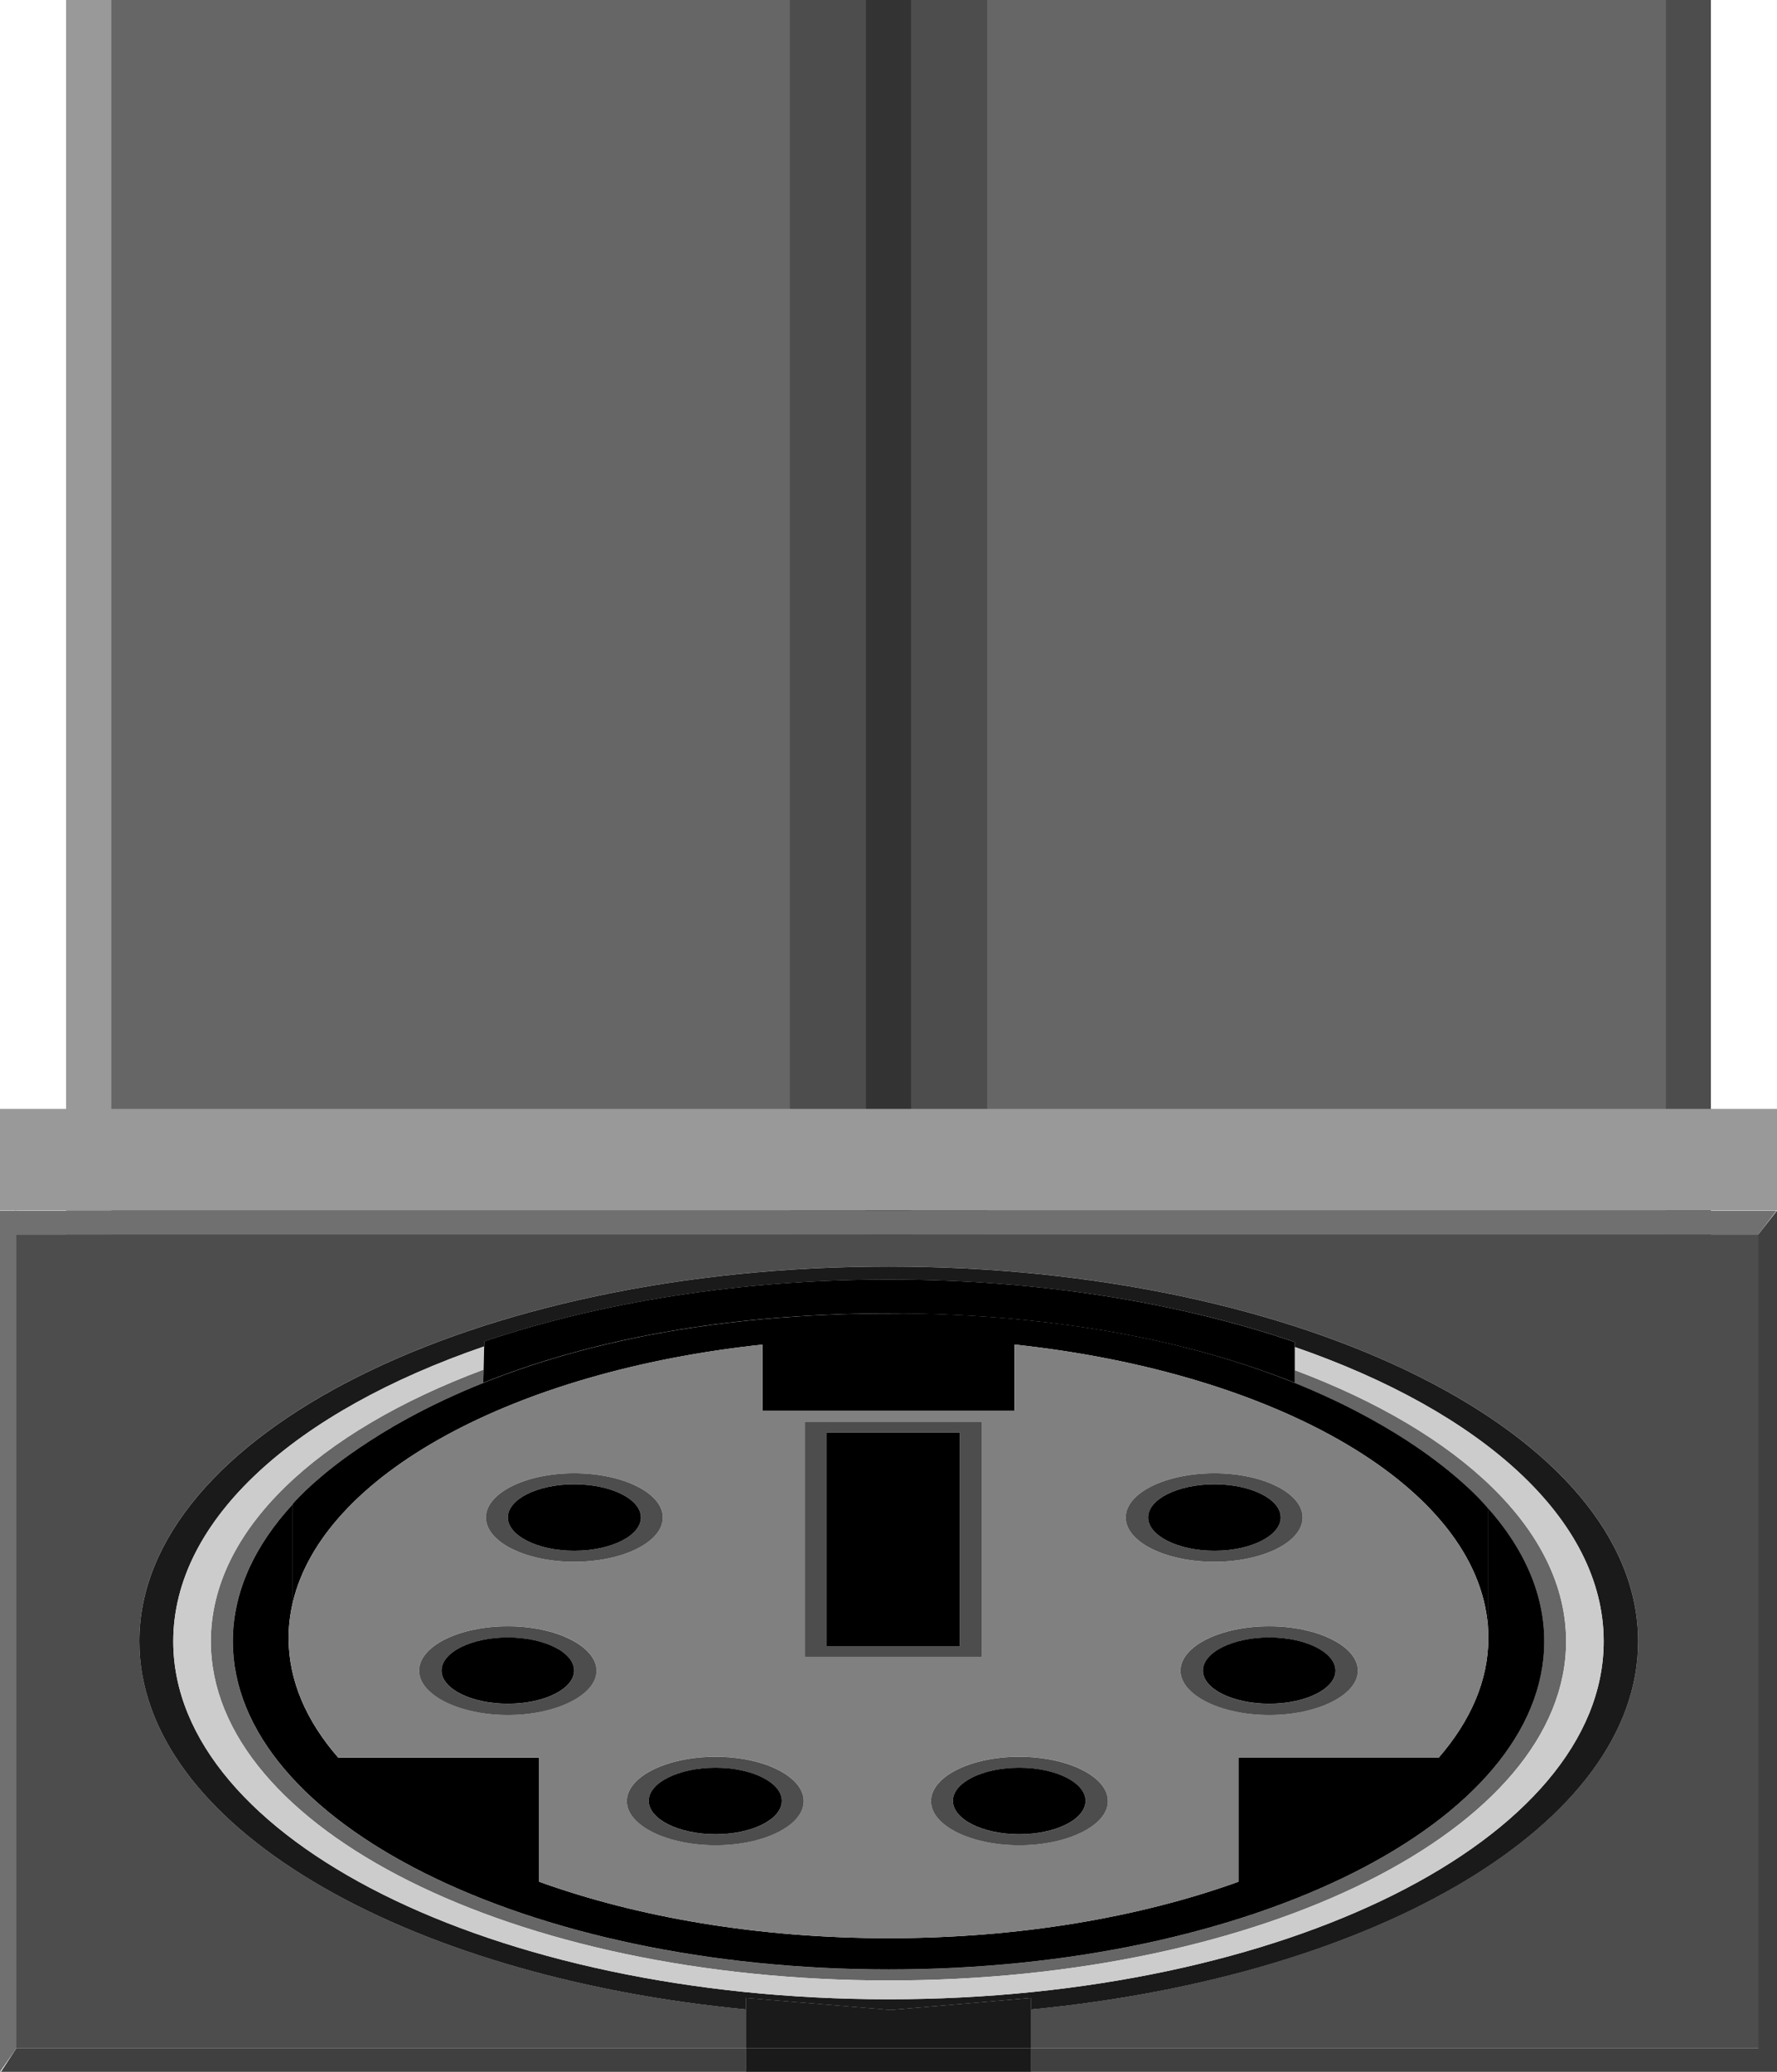 <?xml version="1.0" encoding="utf-8"?>
<!-- Generator: Adobe Illustrator 15.1.0, SVG Export Plug-In . SVG Version: 6.00 Build 0)  -->
<!DOCTYPE svg PUBLIC "-//W3C//DTD SVG 1.1//EN" "http://www.w3.org/Graphics/SVG/1.1/DTD/svg11.dtd">
<svg version="1.1" id="Ebene_1" xmlns:svg="http://www.w3.org/2000/svg"
	 xmlns="http://www.w3.org/2000/svg" xmlns:xlink="http://www.w3.org/1999/xlink" x="0px" y="0px" width="30.646px"
	 height="35.727px" viewBox="0 0 30.646 35.727" enable-background="new 0 0 30.646 35.727" xml:space="preserve">
<g>
	<rect x="1.141" y="0" fill="#666666" width="28.365" height="21.488"/>
	<rect x="13.622" y="0" fill="#4D4D4D" width="3.403" height="21.488"/>
	<rect x="14.934" y="0" fill="#333333" width="0.778" height="21.488"/>
	<rect x="1.141" y="0" fill="#999999" width="0.779" height="21.488"/>
	<rect x="28.729" y="0" fill="#4D4D4D" width="0.777" height="21.488"/>
	<g>
		<g enable-background="new    ">
			<defs>
				<rect id="SVGID_1_" x="0" y="20.868" enable-background="new    " width="30.646" height="14.858"/>
			</defs>
			<clipPath id="SVGID_2_">
				<use xlink:href="#SVGID_1_"  overflow="visible"/>
			</clipPath>
			<g clip-path="url(#SVGID_2_)">
				<path fill="#4D4D4D" d="M0,20.872v14.854h30.646v-0.009h-0.811H17.784h-4.923H0.018L0,35.726v-0.009V20.872 M0.167,35.312
					h12.694v-0.671c-5.963-0.575-10.458-3.197-10.458-6.345c0-3.568,5.778-6.462,12.924-6.462c7.137,0,12.924,2.894,12.924,6.462
					c0,3.148-4.505,5.771-10.467,6.346v0.67h12.602v-14.03H0.167V35.312z"/>
				<path fill="#666666" d="M17.892,22.779c0.073,0.009,0.146,0.017,0.219,0.024C18.038,22.796,17.965,22.788,17.892,22.779
					 M17.698,22.759c0.039,0.004,0.079,0.008,0.118,0.013C17.778,22.766,17.739,22.762,17.698,22.759 M17.43,22.733
					c0.055,0.006,0.108,0.01,0.162,0.016C17.538,22.743,17.485,22.739,17.43,22.733 M17.215,22.716
					c0.031,0.003,0.063,0.006,0.094,0.008C17.278,22.721,17.246,22.719,17.215,22.716 M16.935,22.696
					c0.03,0.002,0.06,0.004,0.089,0.006C16.994,22.7,16.964,22.698,16.935,22.696 M13.761,22.694
					c-2.314,0.146-4.093,0.609-5.427,1.144l0.006-0.226c-2.856,1.065-4.704,2.767-4.704,4.685c0,3.227,5.229,5.846,11.691,5.846
					c6.453,0,11.682-2.619,11.682-5.846c0-1.913-1.838-3.61-4.68-4.676v0.217c-1.082-0.433-2.458-0.819-4.177-1.028
					c2.673,0.325,4.516,1.082,5.707,1.777c0.49,0.281,0.926,0.589,1.298,0.916c0.288,0.25,0.446,0.431,0.495,0.488
					c0.629,0.704,0.979,1.485,0.979,2.306c0,3.123-5.058,5.657-11.304,5.657S4.014,31.42,4.014,28.297
					c0-0.844,0.371-1.646,1.035-2.365v-0.006c0,0,0.272-0.331,0.888-0.783c0.015-0.011,0.03-0.022,0.045-0.032
					c0.01-0.008,0.02-0.016,0.03-0.022c0.244-0.177,0.508-0.347,0.79-0.508C8.167,23.791,10.402,22.909,13.761,22.694 M13.86,22.688
					c-0.002,0-0.004,0-0.007,0c0.001,0,0.003,0,0.005,0C13.859,22.688,13.86,22.688,13.86,22.688 M16.709,22.682
					c0.018,0.001,0.035,0.002,0.053,0.003C16.744,22.684,16.727,22.683,16.709,22.682"/>
				<path d="M5.05,25.931c-0.664,0.72-1.035,1.521-1.035,2.365c0,3.123,5.067,5.657,11.313,5.657s11.304-2.534,11.304-5.657
					c0-0.82-0.35-1.602-0.979-2.306c0.011,0.013,0.016,0.02,0.016,0.02v2.025H25.66c0.005,0.067,0.008,0.135,0.008,0.203
					c0,0.733-0.306,1.426-0.854,2.061h-3.456v2.142c-1.701,0.612-3.78,0.973-6.03,0.973s-4.329-0.36-6.03-0.973V30.3H5.832
					c-0.549-0.63-0.855-1.327-0.855-2.061c0-0.207,0.025-0.411,0.072-0.612V25.931 M5.982,25.11c-0.015,0.01-0.03,0.021-0.045,0.032
					C5.952,25.132,5.967,25.12,5.982,25.11 M23.86,24.587c0.58,0.338,1.006,0.662,1.298,0.916
					C24.785,25.176,24.35,24.868,23.86,24.587 M6.802,24.58c-0.282,0.161-0.545,0.331-0.79,0.508
					C6.234,24.928,6.496,24.757,6.802,24.58 M13.983,22.68c-0.041,0.002-0.082,0.005-0.123,0.008c0,0-0.001,0-0.002,0
					C13.9,22.685,13.941,22.682,13.983,22.68 M16.419,22.669c0.025,0,0.05,0.002,0.075,0.003
					C16.47,22.671,16.445,22.669,16.419,22.669 M14.255,22.668c-0.034,0.001-0.067,0.003-0.101,0.005
					C14.187,22.671,14.222,22.669,14.255,22.668 M16.145,22.658c0.017,0.001,0.033,0.001,0.049,0.001
					C16.178,22.659,16.161,22.659,16.145,22.658 M14.523,22.657c-0.022,0.002-0.044,0.002-0.066,0.003
					C14.479,22.659,14.502,22.659,14.523,22.657 M15.88,22.651c0.02,0,0.039,0,0.059,0.001C15.919,22.651,15.9,22.651,15.88,22.651
					 M14.779,22.651c-0.021,0-0.042,0-0.064,0.001C14.737,22.651,14.758,22.651,14.779,22.651 M15.071,22.646
					c-0.018,0.001-0.036,0.001-0.054,0.001C15.035,22.647,15.052,22.647,15.071,22.646 M15.584,22.646
					c0.019,0.001,0.037,0.001,0.056,0.001C15.622,22.647,15.603,22.647,15.584,22.646"/>
				<path d="M15.327,22.645c-0.086,0-0.172,0-0.256,0.001c-0.019,0.001-0.036,0.001-0.054,0.001c-0.08,0-0.159,0.002-0.238,0.004
					c-0.021,0-0.042,0-0.064,0.001c-0.064,0.002-0.128,0.003-0.192,0.005c-0.021,0.002-0.044,0.002-0.066,0.003
					c-0.068,0.002-0.135,0.005-0.202,0.008c-0.033,0.001-0.068,0.003-0.101,0.005c-0.057,0.002-0.114,0.005-0.171,0.008
					c-0.042,0.002-0.083,0.005-0.125,0.008c-0.001,0-0.003,0-0.005,0c-0.031,0.002-0.062,0.004-0.092,0.006
					c-3.359,0.215-5.594,1.097-6.959,1.886c-0.306,0.177-0.568,0.349-0.79,0.508c-0.01,0.007-0.021,0.015-0.03,0.022
					c-0.015,0.01-0.03,0.021-0.045,0.032c-0.615,0.452-0.888,0.783-0.888,0.783v0.006v1.695c0.52-2.206,3.818-3.988,8.1-4.446v1.139
					h4.347V23.18c4.544,0.486,7.979,2.462,8.164,4.855h0.008V26.01c0,0-0.005-0.007-0.016-0.02
					c-0.049-0.058-0.207-0.238-0.495-0.488c-0.292-0.254-0.718-0.578-1.298-0.916c-1.191-0.695-3.034-1.452-5.707-1.777
					c-0.014-0.002-0.028-0.004-0.042-0.006c-0.072-0.008-0.146-0.016-0.219-0.024c-0.025-0.003-0.05-0.005-0.075-0.008
					c-0.039-0.005-0.079-0.009-0.118-0.013c-0.035-0.003-0.071-0.006-0.106-0.01c-0.054-0.006-0.107-0.01-0.162-0.016
					c-0.04-0.003-0.081-0.006-0.121-0.01c-0.031-0.002-0.063-0.005-0.094-0.008c-0.063-0.004-0.127-0.01-0.191-0.014
					c-0.029-0.002-0.059-0.004-0.089-0.006c-0.058-0.004-0.115-0.008-0.173-0.011c-0.018-0.001-0.035-0.002-0.053-0.003
					c-0.071-0.004-0.143-0.008-0.215-0.011c-0.025-0.001-0.05-0.003-0.075-0.003c-0.075-0.004-0.149-0.007-0.226-0.01
					c-0.016,0-0.032,0-0.049-0.001c-0.068-0.002-0.137-0.004-0.206-0.006c-0.02-0.001-0.039-0.001-0.059-0.001
					c-0.08-0.002-0.159-0.004-0.24-0.004c-0.019,0-0.037,0-0.056-0.001C15.499,22.645,15.414,22.645,15.327,22.645"/>
				<path fill="#808080" d="M12.34,31.811c-0.837,0-1.53-0.342-1.53-0.76c0-0.424,0.693-0.766,1.53-0.766s1.521,0.342,1.521,0.766
					C13.861,31.469,13.177,31.811,12.34,31.811 M17.577,31.811c-0.837,0-1.521-0.342-1.521-0.76c0-0.424,0.684-0.766,1.521-0.766
					s1.53,0.342,1.53,0.766C19.108,31.469,18.414,31.811,17.577,31.811 M8.758,29.566c-0.837,0-1.53-0.347-1.53-0.765
					c0-0.424,0.693-0.766,1.53-0.766s1.53,0.347,1.53,0.766C10.287,29.219,9.594,29.566,8.758,29.566 M21.889,29.566
					c-0.838,0-1.53-0.347-1.53-0.765c0-0.424,0.692-0.766,1.53-0.766c0.837,0,1.529,0.347,1.529,0.766
					C23.418,29.219,22.726,29.566,21.889,29.566 M9.901,26.925c-0.837,0-1.521-0.342-1.521-0.765c0-0.419,0.684-0.761,1.521-0.761
					c0.846,0,1.53,0.342,1.53,0.761C11.43,26.583,10.746,26.925,9.901,26.925 M20.944,26.925c-0.846,0-1.53-0.342-1.53-0.765
					c0-0.419,0.685-0.761,1.53-0.761c0.837,0,1.521,0.342,1.521,0.761C22.464,26.583,21.781,26.925,20.944,26.925 M13.879,28.567
					v-4.059h3.051v4.059H13.879 M17.496,23.18v1.139H13.15V23.18c-4.282,0.458-7.58,2.24-8.1,4.446
					c-0.047,0.201-0.072,0.405-0.072,0.612c0,0.733,0.306,1.431,0.855,2.061h3.465v2.142c1.701,0.612,3.78,0.973,6.03,0.973
					s4.329-0.36,6.03-0.973V30.3h3.456c0.549-0.635,0.854-1.327,0.854-2.061c0-0.068-0.003-0.136-0.008-0.203
					C25.476,25.642,22.04,23.667,17.496,23.18"/>
				<path fill="#4D4D4D" d="M20.944,26.735c-0.63,0-1.144-0.261-1.144-0.575c0-0.315,0.514-0.571,1.144-0.571
					s1.143,0.256,1.143,0.571C22.086,26.474,21.573,26.735,20.944,26.735 M20.944,25.399c-0.846,0-1.53,0.342-1.53,0.761
					c0,0.423,0.685,0.765,1.53,0.765c0.837,0,1.521-0.342,1.521-0.765C22.464,25.741,21.781,25.399,20.944,25.399"/>
				<path d="M20.944,25.589c-0.63,0-1.144,0.256-1.144,0.571c0,0.314,0.514,0.575,1.144,0.575s1.143-0.261,1.143-0.575
					C22.086,25.844,21.573,25.589,20.944,25.589"/>
				<path fill="#4D4D4D" d="M9.901,26.735c-0.63,0-1.143-0.261-1.143-0.575c0-0.315,0.513-0.571,1.143-0.571
					c0.639,0,1.152,0.256,1.152,0.571C11.052,26.474,10.539,26.735,9.901,26.735 M9.901,25.399c-0.837,0-1.521,0.342-1.521,0.761
					c0,0.423,0.684,0.765,1.521,0.765c0.846,0,1.53-0.342,1.53-0.765C11.43,25.741,10.746,25.399,9.901,25.399"/>
				<path d="M9.901,25.589c-0.63,0-1.143,0.256-1.143,0.571c0,0.314,0.513,0.575,1.143,0.575c0.639,0,1.152-0.261,1.152-0.575
					C11.052,25.844,10.539,25.589,9.901,25.589"/>
				<path fill="#4D4D4D" d="M21.889,29.373c-0.631,0-1.144-0.257-1.144-0.571c0-0.315,0.513-0.572,1.144-0.572
					c0.63,0,1.143,0.257,1.143,0.572C23.031,29.116,22.519,29.373,21.889,29.373 M21.889,28.036c-0.838,0-1.53,0.342-1.53,0.766
					c0,0.418,0.692,0.765,1.53,0.765c0.837,0,1.529-0.347,1.529-0.765C23.418,28.383,22.726,28.036,21.889,28.036"/>
				<path d="M21.889,28.229c-0.631,0-1.144,0.257-1.144,0.572c0,0.314,0.513,0.571,1.144,0.571c0.63,0,1.143-0.257,1.143-0.571
					C23.031,28.486,22.519,28.229,21.889,28.229"/>
				<path fill="#4D4D4D" d="M14.257,28.378v-3.681h2.294v3.681H14.257 M16.93,24.509h-3.051v4.059h3.051V24.509"/>
				<polyline points="16.551,24.697 14.257,24.697 14.257,28.378 16.551,28.378 16.551,24.697 				"/>
				<path fill="#4D4D4D" d="M8.758,29.373c-0.63,0-1.143-0.257-1.143-0.571c0-0.315,0.513-0.572,1.143-0.572
					s1.143,0.257,1.143,0.572C9.901,29.116,9.387,29.373,8.758,29.373 M8.758,28.036c-0.837,0-1.53,0.342-1.53,0.766
					c0,0.418,0.693,0.765,1.53,0.765s1.53-0.347,1.53-0.765C10.287,28.383,9.594,28.036,8.758,28.036"/>
				<path d="M8.758,28.229c-0.63,0-1.143,0.257-1.143,0.572c0,0.314,0.513,0.571,1.143,0.571s1.143-0.257,1.143-0.571
					C9.901,28.486,9.387,28.229,8.758,28.229"/>
				<path fill="#4D4D4D" d="M12.34,31.623c-0.63,0-1.152-0.257-1.152-0.576c0-0.315,0.522-0.571,1.152-0.571
					c0.63,0,1.143,0.256,1.143,0.571C13.483,31.366,12.969,31.623,12.34,31.623 M12.34,30.286c-0.837,0-1.53,0.342-1.53,0.766
					c0,0.418,0.693,0.76,1.53,0.76s1.521-0.342,1.521-0.76C13.861,30.628,13.177,30.286,12.34,30.286"/>
				<path d="M12.34,30.475c-0.63,0-1.152,0.256-1.152,0.571c0,0.319,0.522,0.576,1.152,0.576c0.63,0,1.143-0.257,1.143-0.576
					C13.483,30.731,12.969,30.475,12.34,30.475"/>
				<path fill="#4D4D4D" d="M17.577,31.623c-0.63,0-1.143-0.257-1.143-0.576c0-0.315,0.513-0.571,1.143-0.571
					s1.144,0.256,1.144,0.571C18.721,31.366,18.207,31.623,17.577,31.623 M17.577,30.286c-0.837,0-1.521,0.342-1.521,0.766
					c0,0.418,0.684,0.76,1.521,0.76s1.53-0.342,1.53-0.76C19.108,30.628,18.414,30.286,17.577,30.286"/>
				<path d="M17.577,30.475c-0.63,0-1.143,0.256-1.143,0.571c0,0.319,0.513,0.576,1.143,0.576s1.144-0.257,1.144-0.576
					C18.721,30.731,18.207,30.475,17.577,30.475"/>
				<path fill="#1A1A1A" d="M8.35,23.212l0.002-0.086c1.989-0.67,4.392-1.066,6.975-1.066c2.592,0,5.004,0.396,7.002,1.076v0.086
					c3.22,1.111,5.328,2.97,5.328,5.075c0,3.407-5.517,6.17-12.33,6.17c-6.813,0-12.339-2.763-12.339-6.17
					C2.989,26.185,5.113,24.323,8.35,23.212 M15.327,21.835c-7.146,0-12.924,2.894-12.924,6.462c0,3.147,4.495,5.77,10.458,6.345
					v-0.197l2.502,0.207l2.421-0.207v0.198c5.962-0.574,10.467-3.197,10.467-6.346C28.251,24.728,22.464,21.835,15.327,21.835"/>
				<path fill="#CCCCCC" d="M8.35,23.212c-3.238,1.111-5.362,2.974-5.362,5.085c0,3.407,5.526,6.17,12.339,6.17
					c6.813,0,12.33-2.763,12.33-6.17c0-2.105-2.108-3.964-5.328-5.075v0.399c2.842,1.065,4.68,2.763,4.68,4.676
					c0,3.227-5.229,5.846-11.682,5.846c-6.462,0-11.691-2.619-11.691-5.846c0-1.918,1.848-3.619,4.704-4.685L8.35,23.212"/>
				<polyline fill="#1A1A1A" points="17.784,34.444 15.364,34.651 12.862,34.444 12.862,34.641 12.862,35.312 17.784,35.312 
					17.784,34.642 17.784,34.444 				"/>
				<polyline opacity="0.251" fill="#1A1A1A" points="30.646,20.868 30.637,20.872 30.646,20.872 30.646,20.868 				"/>
				<polyline fill="#404040" points="30.646,20.872 30.323,21.282 30.323,35.312 30.646,35.718 30.646,20.872 				"/>
				<path fill="#404040" d="M12.862,35.312H0.282l-0.264,0.405h12.843V35.312 M30.647,35.312H17.784v0.405h12.862V35.312z"/>
				<polyline fill="#1A1A1A" points="17.784,35.312 12.862,35.312 12.862,35.718 17.784,35.718 17.784,35.312 				"/>
				<path fill="#707070" d="M0.018,35.718H0v0.009L0.018,35.718 M0.282,20.872H0v14.846l0.282-0.405V20.872z"/>
				<polyline fill="#707070" points="30.637,20.872 0.261,20.872 0.261,21.282 30.323,21.282 30.637,20.872 				"/>
				<path d="M15.327,22.059c-2.583,0-4.986,0.396-6.975,1.066L8.35,23.212l-0.01,0.4l-0.006,0.226
					c1.333-0.534,3.113-0.997,5.427-1.144c0.031-0.002,0.061-0.004,0.092-0.006c0.002,0,0.004,0,0.007,0
					c0.041-0.003,0.082-0.006,0.123-0.008c0.057-0.003,0.114-0.006,0.171-0.008c0.034-0.002,0.067-0.004,0.101-0.005
					c0.067-0.003,0.134-0.006,0.202-0.008c0.022-0.001,0.044-0.001,0.066-0.003c0.063-0.002,0.127-0.003,0.192-0.005
					c0.021-0.001,0.042-0.001,0.064-0.001c0.079-0.002,0.158-0.004,0.238-0.004c0.018,0,0.036,0,0.054-0.001
					c0.084-0.001,0.17-0.001,0.256-0.001c0.086,0,0.172,0,0.257,0.001c0.019,0.001,0.038,0.001,0.056,0.001
					c0.081,0,0.16,0.002,0.24,0.004c0.02,0,0.039,0,0.059,0.001c0.069,0.002,0.138,0.004,0.206,0.006
					c0.017,0.001,0.033,0.001,0.049,0.001c0.076,0.003,0.15,0.006,0.226,0.01c0.025,0,0.051,0.002,0.075,0.003
					c0.072,0.003,0.144,0.007,0.215,0.011c0.018,0.001,0.035,0.002,0.053,0.003c0.058,0.003,0.115,0.007,0.173,0.011
					c0.029,0.002,0.06,0.004,0.089,0.006c0.064,0.004,0.128,0.01,0.191,0.014c0.031,0.003,0.063,0.006,0.094,0.008
					c0.04,0.004,0.081,0.007,0.121,0.01c0.055,0.006,0.108,0.01,0.162,0.016c0.035,0.004,0.071,0.007,0.106,0.01
					c0.04,0.004,0.079,0.008,0.118,0.013c0.025,0.003,0.05,0.005,0.075,0.008c0.073,0.009,0.146,0.017,0.219,0.024
					c0.014,0.002,0.028,0.004,0.042,0.006c1.719,0.209,3.095,0.596,4.177,1.028v-0.217v-0.399v-0.086
					C20.331,22.456,17.919,22.059,15.327,22.059"/>
			</g>
		</g>
	</g>
</g>
<polyline fill="#999999" points="30.646,19.117 -0.001,19.117 -0.001,20.867 30.646,20.867 30.646,19.117 "/>
</svg>
